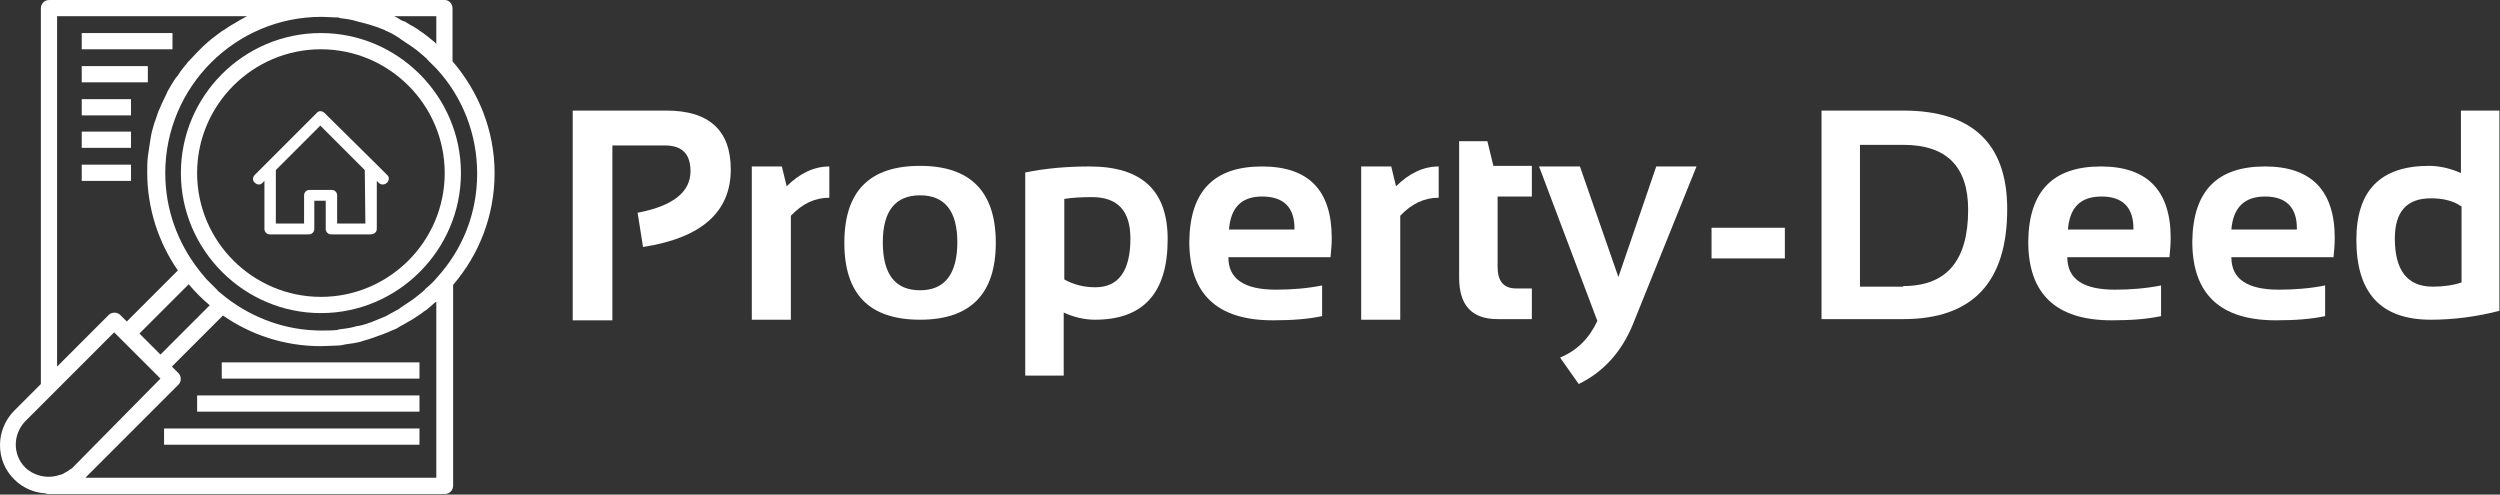 <?xml version="1.0" encoding="utf-8"?>
<!-- Generator: Adobe Illustrator 19.0.0, SVG Export Plug-In . SVG Version: 6.00 Build 0)  -->
<svg version="1.1" id="Layer_1" xmlns="http://www.w3.org/2000/svg" xmlns:xlink="http://www.w3.org/1999/xlink" x="0px" y="0px"
	 viewBox="0 0 416 82.3" style="enable-background:new 0 0 416 82.3;" xml:space="preserve">
<rect x="0" y="0" width="416" height="82.3" fill="#333333" stroke="none"/>
<style type="text/css">
	.st0{fill:#FFFFFF;}
</style>
<g id="XMLID_111_">
	<g id="XMLID_112_">
		<path id="XMLID_113_" class="st0" d="M53.4,5.5c-12.9,0-23.3,10.5-23.3,23.3s10.5,23.3,23.3,23.3s23.3-10.5,23.3-23.3
			S66.2,5.5,53.4,5.5z M53.4,49.4c-11.3,0-20.6-9.2-20.6-20.6S42.1,8.2,53.4,8.2S74,17.4,74,28.8S64.7,49.4,53.4,49.4z"/>
	</g>
</g>
<g id="XMLID_101_">
	<g id="XMLID_102_">
		<path id="XMLID_103_" class="st0" d="M75.3,10.2V1.4C75.3,0.6,74.7,0,74,0H53.4H8.2C7.4,0,6.8,0.6,6.8,1.4v62.5l-4.4,4.4
			c-3.2,3.2-3.2,8.4,0,11.5c1.4,1.4,3.3,2.2,5.2,2.3c0.2,0.1,0.4,0.1,0.6,0.1H74c0.8,0,1.4-0.6,1.4-1.4V47.4
			c4.3-5,6.9-11.5,6.9-18.6S79.6,15.2,75.3,10.2z M72.6,2.7v4.6c-0.1-0.1-0.2-0.2-0.3-0.3c-0.4-0.3-0.7-0.6-1.1-0.9
			c-0.3-0.2-0.5-0.4-0.8-0.6c-0.7-0.5-1.4-1-2.2-1.4c-0.3-0.2-0.5-0.3-0.8-0.5C67,3.5,66.6,3.3,66.2,3c-0.2-0.1-0.4-0.2-0.6-0.3
			L72.6,2.7z M9.5,2.7h31.6c-0.4,0.2-0.7,0.4-1.1,0.6c-0.2,0.1-0.3,0.2-0.5,0.3c-0.7,0.4-1.4,0.8-2.1,1.3c-0.2,0.1-0.3,0.2-0.5,0.3
			c-0.5,0.4-1.1,0.8-1.6,1.2c-0.2,0.2-0.4,0.3-0.6,0.5c-0.6,0.5-1.1,1-1.6,1.5c-0.1,0.1-0.1,0.1-0.2,0.2c-0.6,0.6-1.1,1.2-1.7,1.8
			c-0.1,0.2-0.3,0.4-0.4,0.5c-0.4,0.5-0.8,1-1.1,1.5c-0.1,0.2-0.3,0.4-0.4,0.5c-0.5,0.7-0.9,1.4-1.3,2.1c-0.1,0.1-0.1,0.2-0.2,0.4
			c-0.3,0.6-0.6,1.3-0.9,1.9c-0.1,0.2-0.2,0.5-0.3,0.7c-0.3,0.6-0.5,1.3-0.7,1.9c-0.1,0.2-0.1,0.3-0.2,0.5c-0.2,0.8-0.5,1.6-0.6,2.4
			c0,0.2-0.1,0.4-0.1,0.6c-0.1,0.7-0.2,1.3-0.3,2c0,0.2-0.1,0.5-0.1,0.7c-0.1,0.9-0.1,1.7-0.1,2.6c0,6,1.9,11.7,5.1,16.3l-8.5,8.5
			l-1.1-1.1c-0.5-0.5-1.4-0.5-1.9,0l-8.6,8.6L9.5,2.7L9.5,2.7z M31.4,47.3c1.1,1.3,2.3,2.5,3.5,3.5l-8.2,8.2l-3.5-3.5L31.4,47.3z
			 M11.1,78.5c-0.1,0-0.1,0.1-0.2,0.1c-0.3,0.2-0.5,0.3-0.8,0.4c0,0-0.1,0-0.1,0c-1.9,0.7-4.2,0.3-5.8-1.2c-2.1-2.1-2.1-5.5,0-7.7
			l4.8-4.8l10-10l1.1,1.1l5.5,5.5l1.1,1.1L12,77.9C11.7,78.1,11.4,78.3,11.1,78.5z M14.2,79.5L29.7,64c0.5-0.5,0.5-1.4,0-1.9
			L28.6,61l8.5-8.5c4.6,3.2,10.2,5.1,16.3,5.1c0.9,0,1.9-0.1,2.8-0.1c0.4,0,0.9-0.1,1.3-0.2c0.5-0.1,0.9-0.1,1.4-0.2
			c0.5-0.1,1.1-0.2,1.6-0.4c0.3-0.1,0.7-0.2,1-0.3c0.6-0.2,1.1-0.4,1.7-0.6c0.3-0.1,0.6-0.2,0.8-0.3c0.6-0.2,1.1-0.5,1.7-0.7
			c0.2-0.1,0.5-0.2,0.7-0.4c0.6-0.3,1.1-0.6,1.6-0.9c0.2-0.1,0.5-0.3,0.7-0.4c0.5-0.3,1-0.7,1.5-1c0.2-0.2,0.4-0.3,0.7-0.5
			c0.5-0.4,1-0.8,1.4-1.2c0.1-0.1,0.2-0.1,0.3-0.2v29.3H14.2z M72.7,46.2c-0.5,0.6-1,1.1-1.6,1.6c-0.1,0.1-0.3,0.2-0.4,0.4
			c-0.5,0.5-1.1,0.9-1.7,1.4c-0.1,0.1-0.3,0.2-0.4,0.3c-0.6,0.4-1.2,0.8-1.8,1.2c-0.1,0.1-0.3,0.2-0.4,0.3c-0.7,0.4-1.3,0.7-2,1.1
			c-0.1,0.1-0.2,0.1-0.4,0.2c-0.7,0.3-1.5,0.6-2.2,0.9c-0.1,0-0.2,0.1-0.3,0.1c-0.8,0.3-1.5,0.5-2.3,0.6c-0.1,0-0.2,0.1-0.3,0.1
			c-0.8,0.2-1.6,0.3-2.4,0.4c-0.1,0-0.2,0-0.3,0.1c-0.9,0.1-1.8,0.1-2.7,0.1c-6,0-11.5-2.1-15.9-5.5c-0.4-0.3-0.7-0.6-1.1-0.9
			c-0.2-0.1-0.3-0.3-0.4-0.4c-0.6-0.6-1.2-1.2-1.8-1.8c-0.1-0.2-0.3-0.3-0.4-0.5c-0.3-0.3-0.6-0.7-0.9-1.1c-3.4-4.4-5.5-9.9-5.5-16
			c0-14.4,11.7-26,26-26c0.9,0,1.8,0.1,2.7,0.1c0.1,0,0.2,0,0.3,0.1c0.8,0.1,1.6,0.2,2.4,0.4c0.1,0,0.2,0.1,0.3,0.1
			c0.8,0.2,1.6,0.4,2.3,0.6c0.1,0,0.2,0.1,0.3,0.1C62.5,4.4,63.3,4.7,64,5c0.1,0.1,0.2,0.1,0.4,0.2c0.7,0.3,1.4,0.7,2,1.1
			c0.1,0.1,0.3,0.2,0.4,0.3c0.6,0.4,1.2,0.8,1.8,1.2c0.1,0.1,0.3,0.2,0.4,0.3c0.6,0.4,1.1,0.9,1.7,1.4c0.1,0.1,0.3,0.2,0.4,0.4
			c0.5,0.5,1.1,1.1,1.6,1.6c4.2,4.6,6.7,10.7,6.7,17.4S76.9,41.6,72.7,46.2z"/>
	</g>
</g>
<g id="XMLID_98_">
	<g id="XMLID_99_">
		<rect id="XMLID_100_" x="13.6" y="5.5" class="st0" width="15.1" height="2.7"/>
	</g>
</g>
<g id="XMLID_95_">
	<g id="XMLID_96_">
		<rect id="XMLID_97_" x="13.6" y="11" class="st0" width="11" height="2.7"/>
	</g>
</g>
<g id="XMLID_92_">
	<g id="XMLID_93_">
		<rect id="XMLID_94_" x="13.6" y="16.5" class="st0" width="8.2" height="2.7"/>
	</g>
</g>
<g id="XMLID_89_">
	<g id="XMLID_90_">
		<rect id="XMLID_91_" x="13.6" y="21.9" class="st0" width="8.2" height="2.7"/>
	</g>
</g>
<g id="XMLID_86_">
	<g id="XMLID_87_">
		<rect id="XMLID_88_" x="13.6" y="27.4" class="st0" width="8.2" height="2.7"/>
	</g>
</g>
<g id="XMLID_83_">
	<g id="XMLID_84_">
		<rect id="XMLID_85_" x="36.9" y="60.3" class="st0" width="32.9" height="2.7"/>
	</g>
</g>
<g id="XMLID_80_">
	<g id="XMLID_81_">
		<rect id="XMLID_82_" x="32.8" y="65.8" class="st0" width="37" height="2.7"/>
	</g>
</g>
<g id="XMLID_77_">
	<g id="XMLID_78_">
		<rect id="XMLID_79_" x="27.3" y="71.3" class="st0" width="42.5" height="2.7"/>
	</g>
</g>
<path id="XMLID_74_" class="st0" d="M62.7,38.1v-8l0.3,0.3c0.2,0.2,0.4,0.3,0.7,0.3c0.2,0,0.5-0.1,0.7-0.3c0.4-0.4,0.4-1,0-1.3
	l-1.9-1.9l0,0L54,18.8c-0.4-0.4-1-0.4-1.3,0l-8.4,8.4l0,0l-1.9,1.9c-0.4,0.4-0.4,1,0,1.3c0.4,0.4,1,0.4,1.3,0l0.3-0.3v8
	c0,0.5,0.4,0.9,0.9,0.9h6.5c0.5,0,0.9-0.4,0.9-0.9v-4.7h1.9v4.7c0,0.5,0.4,0.9,0.9,0.9h6.5C62.3,39,62.7,38.6,62.7,38.1z M60.8,37.2
	h-4.7v-4.7c0-0.5-0.4-0.9-0.9-0.9h-3.7c-0.5,0-0.9,0.4-0.9,0.9v4.7h-4.7v-8.9l7.4-7.4l7.4,7.4L60.8,37.2L60.8,37.2z"/>
<g id="XMLID_6_">
	<path id="XMLID_7_" class="st0" d="M95.3,53.2V18.4h15.6c7.1,0,10.7,3.3,10.7,9.8c0,7.1-4.9,11.4-14.6,12.9l-0.9-5.7
		c5.8-1.1,8.8-3.4,8.8-6.9c0-2.9-1.4-4.3-4.3-4.3h-8.7v29.1H95.3z"/>
	<path id="XMLID_9_" class="st0" d="M125.1,53.2V27.7h5l0.8,3.3c2.2-2.2,4.6-3.3,7.1-3.3v5.2c-2.4,0-4.5,1-6.4,3v17.3H125.1z"/>
	<path id="XMLID_11_" class="st0" d="M140.5,40.4c0-8.6,4.2-12.8,12.6-12.8c8.4,0,12.6,4.3,12.6,12.8c0,8.5-4.2,12.8-12.6,12.8
		C144.7,53.2,140.5,49,140.5,40.4z M153.1,48.3c4.1,0,6.2-2.7,6.2-8c0-5.2-2.1-7.8-6.2-7.8c-4.1,0-6.2,2.6-6.2,7.8
		C146.9,45.7,149,48.3,153.1,48.3z"/>
	<path id="XMLID_14_" class="st0" d="M170.6,28.7c3.4-0.7,7-1,10.7-1c8.7,0,13,4,13,12.1c0,8.9-4,13.4-12.1,13.4
		c-1.7,0-3.5-0.4-5.2-1.2v10.5h-6.4V28.7z M177.1,46.5c1.6,0.9,3.3,1.3,5.2,1.3c3.8,0,5.8-2.7,5.8-8.1c0-4.6-2.1-6.9-6.4-6.9
		c-1.8,0-3.4,0.1-4.6,0.3V46.5z"/>
	<path id="XMLID_17_" class="st0" d="M210,27.7c7.8,0,11.6,4,11.6,11.9c0,1.1-0.1,2.1-0.2,3.2h-17c0,3.6,2.6,5.4,7.9,5.4
		c2.6,0,5.2-0.2,7.7-0.7v5.1c-2.3,0.5-5,0.7-8.2,0.7c-9.3,0-13.9-4.4-13.9-13.1C198,31.8,202,27.7,210,27.7z M204.5,38.2h10.9V38
		c0-3.5-1.8-5.3-5.4-5.3C206.6,32.7,204.8,34.5,204.5,38.2z"/>
	<path id="XMLID_20_" class="st0" d="M226.5,53.2V27.7h5l0.8,3.3c2.2-2.2,4.6-3.3,7.1-3.3v5.2c-2.4,0-4.5,1-6.4,3v17.3H226.5z"/>
	<path id="XMLID_22_" class="st0" d="M242.7,23.5h4.8l1,4.1h6.4v5.1h-5.7v11.7c0,2.4,1,3.6,3.1,3.6h2.6v5.1h-5.7
		c-4.3,0-6.4-2.3-6.4-6.9V23.5z"/>
	<path id="XMLID_24_" class="st0" d="M256.1,27.7h6.8l6.4,18.4l6.3-18.4h6.7l-10.6,26.3c-1.9,4.6-4.9,7.9-9,9.9l-3.1-4.4
		c2.9-1.2,4.9-3.3,6.2-6.1L256.1,27.7z"/>
	<path id="XMLID_26_" class="st0" d="M297,37.9V43h-12.2v-5.1H297z"/>
	<path id="XMLID_28_" class="st0" d="M303.1,53.2V18.4h13.6c11.5,0,17.3,5.5,17.3,16.4c0,12.2-5.8,18.3-17.3,18.3H303.1z
		 M316.7,47.6c7.2,0,10.8-4.2,10.8-12.7c0-7.2-3.6-10.8-10.8-10.8h-7.2v23.6H316.7z"/>
	<path id="XMLID_31_" class="st0" d="M349.6,27.7c7.7,0,11.6,4,11.6,11.9c0,1.1-0.1,2.1-0.2,3.2h-17c0,3.6,2.6,5.4,7.9,5.4
		c2.6,0,5.2-0.2,7.7-0.7v5.1c-2.3,0.5-5,0.7-8.2,0.7c-9.3,0-13.9-4.4-13.9-13.1C337.6,31.8,341.6,27.7,349.6,27.7z M344.1,38.2H355
		V38c0-3.5-1.8-5.3-5.3-5.3C346.2,32.7,344.4,34.5,344.1,38.2z"/>
	<path id="XMLID_34_" class="st0" d="M376.9,27.7c7.7,0,11.6,4,11.6,11.9c0,1.1-0.1,2.1-0.2,3.2h-17c0,3.6,2.6,5.4,7.9,5.4
		c2.6,0,5.2-0.2,7.7-0.7v5.1c-2.3,0.5-5,0.7-8.2,0.7c-9.3,0-13.9-4.4-13.9-13.1C364.9,31.8,368.9,27.7,376.9,27.7z M371.3,38.2h10.9
		V38c0-3.5-1.8-5.3-5.3-5.3C373.5,32.7,371.6,34.5,371.3,38.2z"/>
	<path id="XMLID_37_" class="st0" d="M416,51.7c-3.9,1-7.7,1.5-11.5,1.5c-8.3,0-12.4-4.4-12.4-13.3c0-8.2,4-12.3,12.1-12.3
		c1.7,0,3.5,0.4,5.3,1.2V18.4h6.4V51.7z M409.5,34.3c-1.3-0.9-3-1.3-5-1.3c-4,0-6,2.2-6,6.7c0,5.3,2.1,8,6.3,8
		c1.7,0,3.3-0.2,4.8-0.7V34.3z"/>
</g>
</svg>
